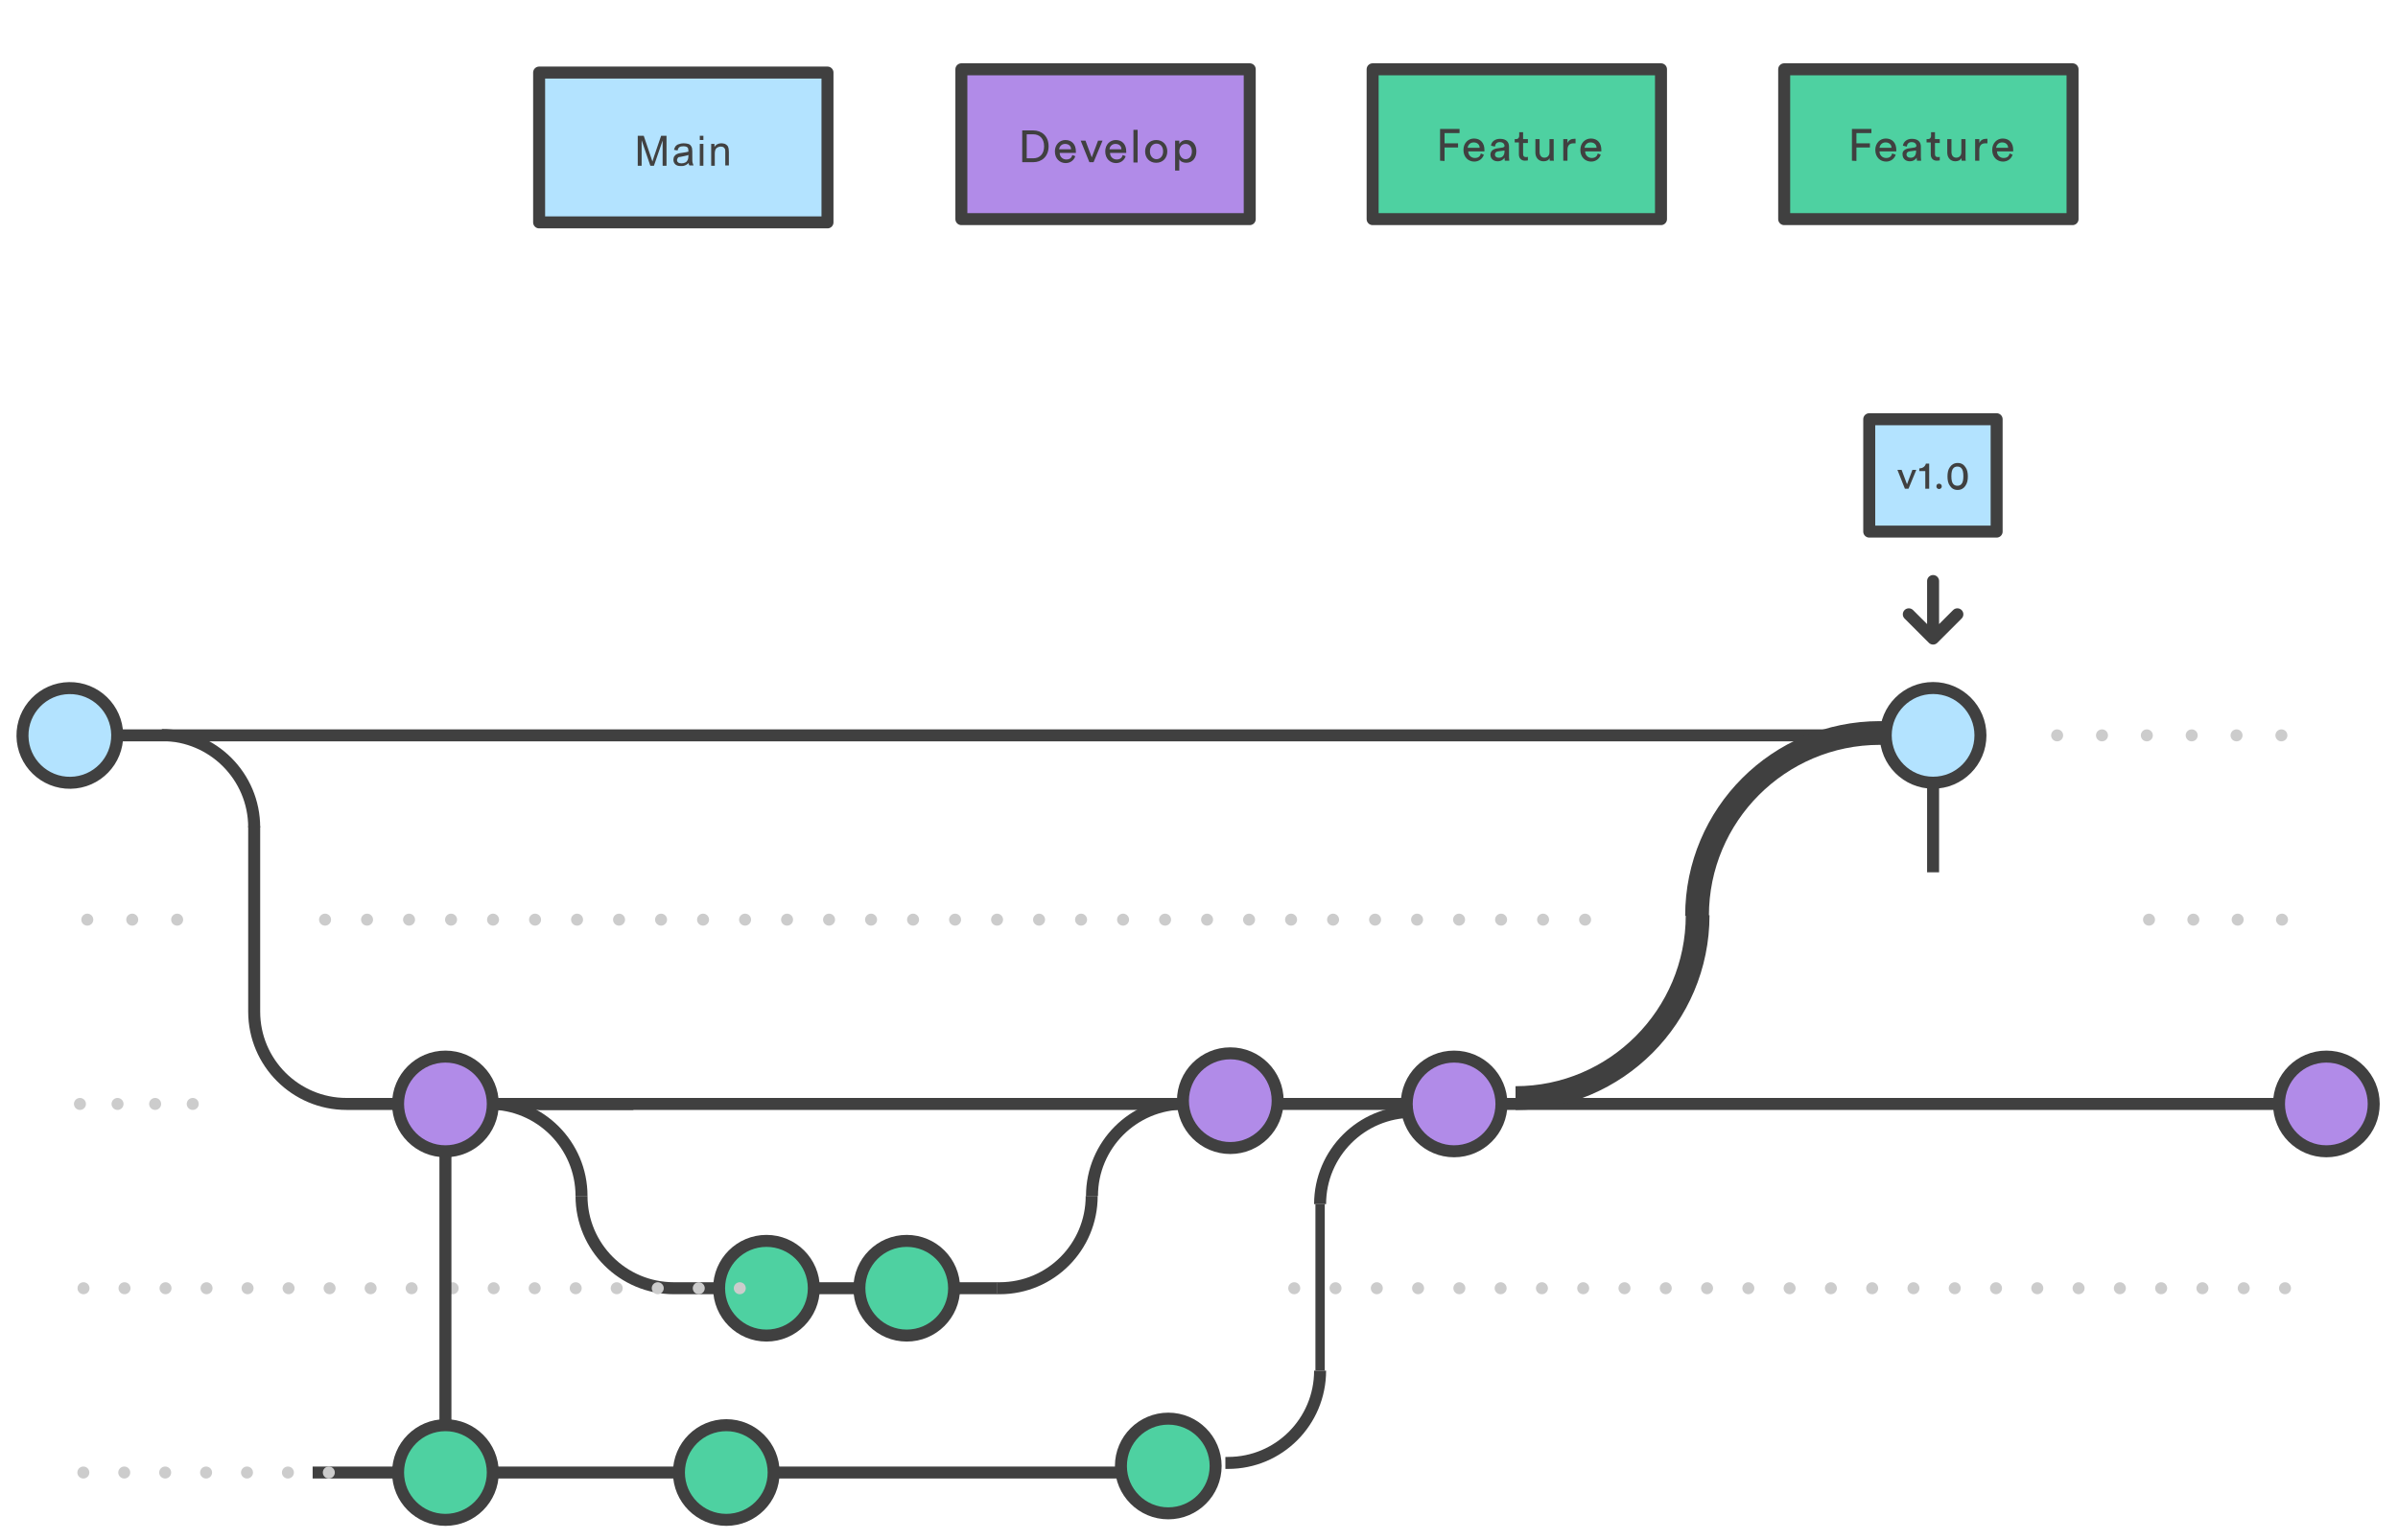 <?xml version="1.0" encoding="UTF-8" standalone="no"?>
<!-- Generator: Adobe Illustrator 25.2.3, SVG Export Plug-In . SVG Version: 6.00 Build 0)  -->

<svg
   xmlns:dc="http://purl.org/dc/elements/1.1/"
   xmlns:cc="http://creativecommons.org/ns#"
   xmlns:rdf="http://www.w3.org/1999/02/22-rdf-syntax-ns#"
   xmlns:svg="http://www.w3.org/2000/svg"
   xmlns="http://www.w3.org/2000/svg"
   xmlns:sodipodi="http://sodipodi.sourceforge.net/DTD/sodipodi-0.dtd"
   xmlns:inkscape="http://www.inkscape.org/namespaces/inkscape"
   version="1.1"
   id="Lager_1"
   x="0px"
   y="0px"
   viewBox="0 0 800 514"
   style="enable-background:new 0 0 800 514;"
   xml:space="preserve"
   sodipodi:docname="simplified_git_flow.svg"
   inkscape:version="0.92.5 (2060ec1f9f, 2020-04-08)"><defs
   id="defs139" /><sodipodi:namedview
   pagecolor="#ffffff"
   bordercolor="#666666"
   borderopacity="1"
   objecttolerance="10"
   gridtolerance="10"
   guidetolerance="10"
   inkscape:pageopacity="0"
   inkscape:pageshadow="2"
   inkscape:window-width="1870"
   inkscape:window-height="1136"
   id="namedview137"
   showgrid="false"
   inkscape:zoom="0.91828794"
   inkscape:cx="458.79984"
   inkscape:cy="100.05983"
   inkscape:window-x="50"
   inkscape:window-y="27"
   inkscape:window-maximized="1"
   inkscape:current-layer="Lager_1" />
<style
   type="text/css"
   id="style2">
	.st0{fill:#4CD3D6;stroke:#404040;stroke-width:4;stroke-linecap:round;stroke-linejoin:round;stroke-miterlimit:10;}
	.st1{fill:#404040;}
	.st2{fill:#B18BE8;stroke:#404040;stroke-width:4;stroke-linecap:round;stroke-linejoin:round;stroke-miterlimit:10;}
	.st3{fill:#4ED1A1;stroke:#404040;stroke-width:4;stroke-linecap:round;stroke-linejoin:round;stroke-miterlimit:10;}
	.st4{fill:none;stroke:#404040;stroke-width:4;stroke-miterlimit:10;}
	.st5{fill:#4ED1A1;stroke:#404040;stroke-width:4;stroke-miterlimit:10;}
	.st6{fill:#B18BE8;stroke:#404040;stroke-width:4;stroke-miterlimit:10;}
	.st7{fill:none;stroke:#CCCCCC;stroke-width:4;stroke-linecap:round;stroke-linejoin:round;stroke-dasharray:0,14.986;}
	.st8{fill:none;stroke:#CCCCCC;stroke-width:4;stroke-linecap:round;stroke-linejoin:round;}
	.st9{fill:none;stroke:#CCCCCC;stroke-width:4;stroke-linecap:round;stroke-linejoin:round;stroke-dasharray:0,14.012;}
	.st10{fill:none;stroke:#CCCCCC;stroke-width:4;stroke-linecap:round;stroke-linejoin:round;stroke-dasharray:0,14.788;}
	.st11{fill:none;stroke:#CCCCCC;stroke-width:4;stroke-linecap:round;stroke-linejoin:round;stroke-dasharray:0,14.963;}
	.st12{fill:#B3E3FF;stroke:#404040;stroke-width:4;stroke-miterlimit:10;}
	.st13{fill:#B3E3FF;stroke:#404040;stroke-width:4;stroke-linecap:round;stroke-linejoin:round;stroke-miterlimit:10;}
	.st14{fill:none;stroke:#404040;stroke-width:4;stroke-linecap:round;stroke-linejoin:round;stroke-miterlimit:10;}
	.st15{fill:none;stroke:#CCCCCC;stroke-width:4;stroke-linecap:round;stroke-linejoin:round;stroke-dasharray:0,12.543;}
	.st16{fill:none;stroke:#CCCCCC;stroke-width:4;stroke-linecap:round;stroke-linejoin:round;stroke-dasharray:0,13.684;}
	.st17{fill:none;stroke:#CCCCCC;stroke-width:4;stroke-linecap:round;stroke-linejoin:round;stroke-dasharray:0,13.772;}
	.st18{fill:none;stroke:#CCCCCC;stroke-width:4;stroke-linecap:round;stroke-linejoin:round;stroke-dasharray:0,13.649;}
	.st19{fill:none;stroke:#CCCCCC;stroke-width:4;stroke-linecap:round;stroke-linejoin:round;stroke-dasharray:0,13.907;}
	.st20{fill:#4CD3D6;stroke:#404040;stroke-width:4;stroke-linejoin:round;stroke-miterlimit:10;}
	.st21{fill:#414141;}
</style>


<path
   class="st2"
   d="m 320.725,23.124 h 96.2 v 50 h -96.2 z"
   id="path8"
   inkscape:connector-curvature="0"
   style="fill:#b18be8;stroke:#404040;stroke-width:4;stroke-linecap:round;stroke-linejoin:round;stroke-miterlimit:10" />
<path
   class="st1"
   d="m 341.025,54.124 v -10.6 h 3.7 c 2.7,0 5.1,1.8 5.1,5.3 0,3.5 -2.4,5.3 -5.1,5.3 z m 3.7,-1.3 c 2,0 3.6,-1.3 3.6,-4 0,-2.7 -1.6,-4 -3.6,-4 h -2.2 v 8 z m 14,-0.7 c -0.4,1.3 -1.6,2.3 -3.2,2.3 -1.9,0 -3.6,-1.4 -3.6,-3.9 0,-2.3 1.6,-3.8 3.5,-3.8 2.2,0 3.5,1.5 3.5,3.8 v 0.5 h -5.4 c 0,1.3 1,2.2 2.2,2.2 1.2,0 1.8,-0.6 2,-1.5 z m -1.4,-2.3 c 0,-1 -0.7,-1.8 -2,-1.8 -1.2,0 -1.9,0.9 -2,1.8 z m 7.5,4.3 h -1.4 l -2.9,-7.2 h 1.6 l 2.1,5.6 2.1,-5.6 h 1.5 z m 10.7,-2 c -0.4,1.3 -1.6,2.3 -3.2,2.3 -1.9,0 -3.6,-1.4 -3.6,-3.9 0,-2.3 1.6,-3.8 3.5,-3.8 2.2,0 3.5,1.5 3.5,3.8 v 0.5 h -5.4 c 0,1.3 1,2.2 2.2,2.2 1.2,0 1.8,-0.6 2,-1.5 z m -1.4,-2.3 c 0,-1 -0.7,-1.8 -2,-1.8 -1.2,0 -1.9,0.9 -2,1.8 z m 4,4.3 v -10.8 h 1.4 v 10.9 h -1.4 z m 11.3,-3.6 c 0,2.2 -1.5,3.8 -3.7,3.8 -2.2,0 -3.7,-1.6 -3.7,-3.8 0,-2.2 1.5,-3.8 3.7,-3.8 2.2,0 3.7,1.6 3.7,3.8 z m -1.4,0 c 0,-1.7 -1,-2.6 -2.2,-2.6 -1.2,0 -2.2,0.9 -2.2,2.6 0,1.7 1.1,2.6 2.2,2.6 1.1,0 2.2,-0.9 2.2,-2.6 z m 4,6.5 v -10.1 h 1.4 v 1.1 c 0.4,-0.7 1.2,-1.3 2.4,-1.3 2.2,0 3.3,1.7 3.3,3.8 0,2.1 -1.2,3.8 -3.4,3.8 -1.1,0 -2,-0.5 -2.3,-1.2 v 3.8 h -1.4 z m 3.5,-9 c -1.3,0 -2.1,1.1 -2.1,2.5 0,1.5 0.9,2.6 2.1,2.6 1.3,0 2.1,-1.1 2.1,-2.6 0,-1.4 -0.8,-2.5 -2.1,-2.5 z"
   id="path10"
   inkscape:connector-curvature="0"
   style="fill:#404040" />
<path
   class="st3"
   d="m 457.925,23.124 h 96.2 v 50 h -96.2 z"
   id="path12"
   inkscape:connector-curvature="0"
   style="fill:#4ed1a1;stroke:#404040;stroke-width:4;stroke-linecap:round;stroke-linejoin:round;stroke-miterlimit:10" />
<path
   class="st1"
   d="m 480.425,53.624 v -10.6 h 6.5 v 1.4 h -5 v 3.4 h 4.5 v 1.4 h -4.5 v 4.5 z m 14.6,-2 c -0.4,1.3 -1.6,2.3 -3.2,2.3 -1.9,0 -3.6,-1.4 -3.6,-3.9 0,-2.3 1.6,-3.8 3.5,-3.8 2.2,0 3.5,1.5 3.5,3.8 v 0.5 h -5.4 c 0,1.3 1,2.2 2.2,2.2 1.2,0 1.8,-0.6 2,-1.5 z m -1.4,-2.3 c 0,-1 -0.7,-1.8 -2,-1.8 -1.2,0 -1.9,0.9 -2,1.8 z m 5.8,0.2 1.9,-0.3 c 0.4,-0.1 0.6,-0.3 0.6,-0.5 0,-0.7 -0.5,-1.3 -1.6,-1.3 -1,0 -1.5,0.6 -1.6,1.5 l -1.3,-0.3 c 0.1,-1.4 1.4,-2.3 3,-2.3 2.2,0 3,1.2 3,2.6 v 3.5 c 0,0.6 0.1,1 0.1,1.2 h -1.5 c 0,-0.2 -0.1,-0.5 -0.1,-1 -0.3,0.5 -1,1.2 -2.3,1.2 -1.5,0 -2.4,-1 -2.4,-2.2 0,-1.2 0.9,-1.9 2.2,-2.1 z m 2.5,1 v -0.3 l -2.2,0.3 c -0.6,0.1 -1,0.4 -1,1.1 0,0.5 0.4,1 1.2,1 1,0.1 2,-0.5 2,-2.1 z m 6.2,-4.1 h 1.6 v 1.3 h -1.6 v 3.7 c 0,0.7 0.3,1 1,1 0.2,0 0.4,0 0.6,-0.1 v 1.2 c -0.1,0 -0.5,0.1 -1,0.1 -1.2,0 -2,-0.8 -2,-2.1 v -4 h -1.4 v -1.1 h 0.4 c 0.8,0 1.1,-0.5 1.1,-1.1 v -1.2 h 1.3 c 0,0 0,2.3 0,2.3 z m 6.8,7.4 c -1.7,0 -2.7,-1.3 -2.7,-2.9 v -4.5 h 1.4 v 4.3 c 0,1 0.5,1.9 1.6,1.9 1.1,0 1.7,-0.8 1.7,-1.8 v -4.4 h 1.4 v 5.9 c 0,0.6 0,1.1 0.1,1.3 h -1.4 c 0,-0.2 -0.1,-0.6 -0.1,-0.9 -0.2,0.8 -1.1,1.1 -2,1.1 z m 10.6,-6 h -0.6 c -1.2,0 -2,0.6 -2,2.2 v 3.6 h -1.4 v -7.2 h 1.4 v 1.3 c 0.5,-1.1 1.4,-1.4 2.2,-1.4 h 0.5 v 1.5 z m 8.5,3.8 c -0.4,1.3 -1.6,2.3 -3.2,2.3 -1.9,0 -3.6,-1.4 -3.6,-3.9 0,-2.3 1.6,-3.8 3.5,-3.8 2.2,0 3.5,1.5 3.5,3.8 v 0.5 h -5.4 c 0,1.3 1,2.2 2.2,2.2 1.2,0 1.8,-0.6 2,-1.5 z m -1.4,-2.3 c 0,-1 -0.7,-1.8 -2,-1.8 -1.2,0 -1.9,0.9 -2,1.8 z"
   id="path14"
   inkscape:connector-curvature="0"
   style="fill:#404040" />
<path
   class="st3"
   d="m 595.225,23.124 h 96.2 v 50 h -96.2 z"
   id="path16"
   inkscape:connector-curvature="0"
   style="fill:#4ed1a1;stroke:#404040;stroke-width:4;stroke-linecap:round;stroke-linejoin:round;stroke-miterlimit:10" />
<path
   class="st1"
   d="m 617.825,53.624 v -10.6 h 6.5 v 1.4 h -5 v 3.4 h 4.5 v 1.4 h -4.5 v 4.5 z m 14.6,-2 c -0.4,1.3 -1.6,2.3 -3.2,2.3 -1.9,0 -3.6,-1.4 -3.6,-3.9 0,-2.3 1.6,-3.8 3.5,-3.8 2.2,0 3.5,1.5 3.5,3.8 v 0.5 h -5.6 c 0,1.3 1,2.2 2.2,2.2 1.2,0 1.8,-0.6 2,-1.5 z m -1.4,-2.3 c 0,-1 -0.7,-1.8 -2,-1.8 -1.2,0 -1.9,0.9 -2,1.8 z m 5.7,0.2 2,-0.3 c 0.4,-0.1 0.6,-0.3 0.6,-0.5 0,-0.7 -0.5,-1.3 -1.6,-1.3 -1,0 -1.5,0.6 -1.6,1.5 l -1.3,-0.3 c 0.2,-1.4 1.4,-2.3 3,-2.3 2.2,0 3,1.2 3,2.6 v 3.5 c 0,0.6 0.1,1 0.1,1.2 h -1.4 c 0,-0.2 -0.1,-0.5 -0.1,-1 -0.3,0.5 -1,1.2 -2.3,1.2 -1.5,0 -2.4,-1 -2.4,-2.2 -0.2,-1.2 0.8,-1.9 2,-2.1 z m 2.5,1 v -0.3 l -2.2,0.3 c -0.6,0.1 -1,0.4 -1,1.1 0,0.5 0.5,1 1.2,1 1.1,0.1 2,-0.5 2,-2.1 z m 6.3,-4.1 h 1.6 v 1.3 h -1.6 v 3.7 c 0,0.7 0.3,1 1,1 0.2,0 0.4,0 0.6,-0.1 v 1.2 c -0.1,0 -0.5,0.1 -1,0.1 -1.2,0 -2,-0.8 -2,-2.1 v -4 h -1.4 v -1.1 h 0.4 c 0.8,0 1.1,-0.5 1.1,-1.1 v -1.2 h 1.3 z m 6.8,7.4 c -1.7,0 -2.7,-1.3 -2.7,-2.9 v -4.5 h 1.4 v 4.3 c 0,1 0.5,1.9 1.6,1.9 1.1,0 1.7,-0.8 1.7,-1.8 v -4.4 h 1.4 v 5.9 c 0,0.6 0,1.1 0.1,1.3 h -1.4 c 0,-0.2 -0.1,-0.6 -0.1,-0.9 -0.3,0.8 -1.2,1.1 -2,1.1 z m 10.6,-6 h -0.6 c -1.2,0 -2,0.6 -2,2.2 v 3.6 h -1.4 v -7.2 h 1.4 v 1.3 c 0.5,-1.1 1.4,-1.4 2.2,-1.4 h 0.5 v 1.5 z m 8.5,3.8 c -0.4,1.3 -1.6,2.3 -3.2,2.3 -1.9,0 -3.6,-1.4 -3.6,-3.9 0,-2.3 1.6,-3.8 3.5,-3.8 2.2,0 3.5,1.5 3.5,3.8 v 0.5 h -5.4 c 0,1.3 1,2.2 2.2,2.2 1.2,0 1.8,-0.6 2,-1.5 z m -1.5,-2.3 c 0,-1 -0.7,-1.8 -2,-1.8 -1.2,0 -1.9,0.9 -2,1.8 z"
   id="path18"
   inkscape:connector-curvature="0"
   style="fill:#404040" />
<path
   class="st4"
   d="m 364.3,399.1 c 0,-17 13.8,-30.8 30.8,-30.8"
   id="path20"
   inkscape:connector-curvature="0"
   style="fill:none;stroke:#404040;stroke-width:4;stroke-miterlimit:10" />
<path
   class="st4"
   d="m 194,399.1 c 0,-17 -13.8,-30.8 -30.8,-30.8 m -58.9,123.1 h 268.449"
   id="path22"
   inkscape:connector-curvature="0"
   style="fill:none;stroke:#404040;stroke-width:4;stroke-miterlimit:10"
   sodipodi:nodetypes="cccc" />
<circle
   class="st5"
   cx="389.751"
   cy="489.222"
   r="15.8"
   id="circle24"
   style="fill:#4ed1a1;stroke:#404040;stroke-width:4;stroke-miterlimit:10" />

<circle
   class="st5"
   cx="242.3"
   cy="491.4"
   r="15.8"
   id="circle28" />
<path
   class="st4"
   d="M776.1,368.4H179.7"
   id="path30" />
<circle
   class="st6"
   cx="485.1"
   cy="368.4"
   r="15.8"
   id="circle32" />
<circle
   class="st6"
   cx="410.442"
   cy="367.311"
   r="15.8"
   id="circle34"
   style="fill:#b18be8;stroke:#404040;stroke-width:4;stroke-miterlimit:10" />
<circle
   class="st6"
   cx="776.1"
   cy="368.4"
   r="15.8"
   id="circle36" />
<path
   class="st4"
   d="m 194,399.1 c 0,17 13.8,30.8 30.8,30.8 h 107.9"
   id="path38"
   inkscape:connector-curvature="0"
   style="fill:none;stroke:#404040;stroke-width:4;stroke-miterlimit:10" />
<circle
   class="st5"
   cx="255.7"
   cy="429.9"
   r="15.8"
   id="circle40"
   style="fill:#4ed1a1;stroke:#404040;stroke-width:4;stroke-miterlimit:10" />
<circle
   class="st5"
   cx="302.5"
   cy="429.9"
   r="15.8"
   id="circle42"
   style="fill:#4ed1a1;stroke:#404040;stroke-width:4;stroke-miterlimit:10" />
<path
   class="st4"
   d="m 332.6,429.9 h 0.9 c 17,0 30.7,-13.8 30.7,-30.8"
   id="path44"
   inkscape:connector-curvature="0"
   style="fill:none;stroke:#404040;stroke-width:4;stroke-miterlimit:10" />
<path
   class="st7"
   d="M59.1,306.9H21.7"
   id="path46" />
<path
   class="st8"
   d="M542.8,306.9"
   id="path48" />
<path
   class="st9"
   d="M528.8,306.9H101.4"
   id="path50" />
<path
   class="st8"
   d="M776.1,306.9"
   id="path52" />
<path
   class="st10"
   d="M761.3,306.9h-51.7"
   id="path54" />
<path
   class="st8"
   d="M776.1,245.4"
   id="path56" />
<path
   class="st11"
   d="M761.1,245.4h-82.3"
   id="path58" />
<path
   class="st4"
   d="M84.8,276.1c0-17-13.8-30.8-30.8-30.8"
   id="path60" />
<circle
   class="st5"
   cx="148.6"
   cy="491.4"
   r="15.8"
   id="circle62" />
<path
   class="st4"
   d="M644.9,245.4H39.1"
   id="path64" />
<ellipse
   transform="matrix(1 -1.514629e-02 1.514629e-02 1 -3.714 0.381)"
   class="st12"
   cx="23.3"
   cy="245.4"
   rx="15.8"
   ry="15.8"
   id="ellipse66" />

<circle
   class="st12"
   cx="644.9"
   cy="245.4"
   r="15.8"
   id="circle70" />






<path
   class="st13"
   d="M623.6,139.9h42.5v37.5h-42.5V139.9z"
   id="path84" />
<path
   class="st1"
   d="M636.7,163.1h-1.2l-2.5-6.3h1.4l1.8,4.8l1.8-4.8h1.3L636.7,163.1z M642.3,163.1v-5.9h-2v-0.9  c1.2,0,2-0.7,2.2-1.6h1.1v8.4H642.3z M646.9,161.4c0.5,0,0.9,0.4,0.9,0.9s-0.4,0.9-0.9,0.9s-0.9-0.4-0.9-0.9  S646.3,161.4,646.9,161.4z M650.5,155.9c0.5-0.8,1.4-1.4,2.6-1.4s2,0.5,2.6,1.4c0.6,0.8,0.8,1.9,0.8,3.1s-0.2,2.2-0.8,3.1  c-0.5,0.8-1.4,1.4-2.6,1.4s-2-0.5-2.6-1.4c-0.6-0.8-0.8-1.9-0.8-3.1S649.9,156.7,650.5,155.9z M651.7,161.6c0.3,0.3,0.7,0.5,1.3,0.5  s1-0.2,1.3-0.5c0.5-0.5,0.7-1.4,0.7-2.7s-0.2-2.2-0.7-2.7c-0.3-0.3-0.7-0.5-1.3-0.5s-1,0.2-1.3,0.5c-0.5,0.5-0.7,1.4-0.7,2.7  S651.2,161.1,651.7,161.6z"
   id="path86" />
<path
   class="st14"
   d="M644.9,211.5v-17.6 M653,205l-8.1,8.1l-8.1-8.1"
   id="path88" />
<path
   class="st15"
   d="M64.3,368.4H20.4"
   id="path90" />
<path
   class="st8"
   d="M260.5,429.9"
   id="path92" />
<path
   class="st16"
   d="M246.8,429.9H21"
   id="path94" />
<path
   class="st8"
   d="M776.1,429.9"
   id="path96" />
<path
   class="st17"
   d="M762.3,429.9H424.9"
   id="path98" />
<path
   class="st8"
   d="M123.4,491.4"
   id="path100" />
<path
   class="st18"
   d="M109.7,491.4H21"
   id="path102" />
<path
   class="st8"
   d="M776.1,491.4"
   id="path104" />

<path
   class="st4"
   d="M84.8,275.7v61.9c0,17,13.8,30.8,30.8,30.8h95.7"
   id="path108" />

<circle
   class="st6"
   cx="148.6"
   cy="368.4"
   r="15.8"
   id="circle112" />
<path
   class="st4"
   d="m 566.351,305.426 c 0,33.676 -27.308,61.012 -60.751,61.012 M 628.883,244.612 h -1.781 c -33.641,0 -60.949,27.337 -60.949,61.012"
   id="path114"
   inkscape:connector-curvature="0"
   style="fill:none;stroke:#404040;stroke-width:7.92;stroke-miterlimit:10"
   sodipodi:nodetypes="cccsc" />


<path
   class="st4"
   d="M148.6,384.1v91.5 M644.9,291.1v-30"
   id="path120" />
<g
   id="g134"
   transform="translate(172.059,18.513)">
	<path
   class="st13"
   d="M 7.8,5.7 H 104 v 50 H 7.8 Z"
   id="path122"
   inkscape:connector-curvature="0"
   style="fill:#b3e3ff;stroke:#404040;stroke-width:4;stroke-linecap:round;stroke-linejoin:round;stroke-miterlimit:10" />
	<g
   id="g132">
		<path
   class="st21"
   d="m 40.7,36.8 v -10 h 2 l 2.4,7.1 c 0.2,0.7 0.4,1.2 0.5,1.5 0.1,-0.4 0.3,-0.9 0.5,-1.6 l 2.4,-7 h 1.8 v 10 H 49 v -8.4 l -2.9,8.4 H 44.9 L 42,28.3 v 8.5 z"
   id="path124"
   inkscape:connector-curvature="0"
   style="fill:#414141" />
		<path
   class="st21"
   d="m 57.7,35.9 c -0.5,0.4 -0.9,0.7 -1.3,0.8 -0.4,0.2 -0.9,0.2 -1.4,0.2 -0.8,0 -1.4,-0.2 -1.8,-0.6 -0.4,-0.4 -0.6,-0.9 -0.6,-1.5 0,-0.4 0.1,-0.7 0.2,-1 0.2,-0.3 0.4,-0.5 0.6,-0.7 0.3,-0.2 0.6,-0.3 0.9,-0.4 0.2,-0.1 0.6,-0.1 1.1,-0.2 1,-0.1 1.7,-0.3 2.2,-0.4 0,-0.2 0,-0.3 0,-0.3 0,-0.5 -0.1,-0.9 -0.3,-1.1 -0.3,-0.3 -0.8,-0.4 -1.4,-0.4 -0.6,0 -1,0.1 -1.3,0.3 -0.3,0.2 -0.5,0.6 -0.6,1.1 l -1.2,-0.2 c 0.1,-0.5 0.3,-0.9 0.5,-1.2 0.3,-0.3 0.6,-0.6 1.1,-0.7 0.5,-0.2 1,-0.3 1.6,-0.3 0.6,0 1.1,0.1 1.5,0.2 0.4,0.1 0.7,0.3 0.9,0.6 0.2,0.2 0.3,0.5 0.4,0.8 0,0.2 0.1,0.6 0.1,1.1 v 1.6 c 0,1.1 0,1.9 0.1,2.2 0.1,0.3 0.2,0.6 0.3,0.9 H 58 c -0.2,-0.1 -0.3,-0.4 -0.3,-0.8 z m -0.1,-2.7 c -0.4,0.2 -1.1,0.3 -2,0.5 -0.5,0.1 -0.9,0.2 -1.1,0.2 -0.2,0 -0.4,0.2 -0.5,0.4 -0.1,0.2 -0.2,0.4 -0.2,0.6 0,0.3 0.1,0.6 0.4,0.8 0.2,0.2 0.6,0.3 1.1,0.3 0.5,0 0.9,-0.1 1.3,-0.3 0.4,-0.2 0.6,-0.5 0.8,-0.9 0.1,-0.3 0.2,-0.7 0.2,-1.2 l 0,-0.4 z"
   id="path126"
   inkscape:connector-curvature="0"
   style="fill:#414141" />
		<path
   class="st21"
   d="m 61.4,28.2 v -1.4 h 1.2 v 1.4 z m 0,8.6 v -7.3 h 1.2 v 7.3 z"
   id="path128"
   inkscape:connector-curvature="0"
   style="fill:#414141" />
		<path
   class="st21"
   d="m 65.2,36.8 v -7.3 h 1.1 v 1 c 0.5,-0.8 1.3,-1.2 2.3,-1.2 0.4,0 0.8,0.1 1.2,0.2 0.4,0.2 0.6,0.4 0.8,0.6 0.2,0.2 0.3,0.6 0.4,0.9 0,0.2 0.1,0.6 0.1,1.2 v 4.5 h -1.2 v -4.4 c 0,-0.5 0,-0.9 -0.1,-1.1 -0.1,-0.2 -0.3,-0.4 -0.5,-0.6 -0.2,-0.1 -0.5,-0.2 -0.9,-0.2 -0.5,0 -1,0.2 -1.4,0.5 -0.4,0.3 -0.6,1 -0.6,1.9 v 4 z"
   id="path130"
   inkscape:connector-curvature="0"
   style="fill:#414141" />
	</g>
</g>
<path
   class="st4"
   d="m 440.399,401.835 c 0,-17 13.8,-30.8 30.8,-30.8"
   id="path20-3"
   inkscape:connector-curvature="0"
   style="fill:none;stroke:#404040;stroke-width:4;stroke-miterlimit:10" /><path
   class="st4"
   d="m 408.799,488.198 h 0.9 c 17,0 30.7,-13.8 30.7,-30.8"
   id="path44-6"
   inkscape:connector-curvature="0"
   style="fill:none;stroke:#404040;stroke-width:4;stroke-miterlimit:10" /><path
   inkscape:connector-curvature="0"
   class="st4"
   d="m 440.399,401.835 v 55.564"
   id="path120-7"
   style="fill:none;stroke:#404040;stroke-width:3.117;stroke-miterlimit:10"
   sodipodi:nodetypes="cc" /></svg>